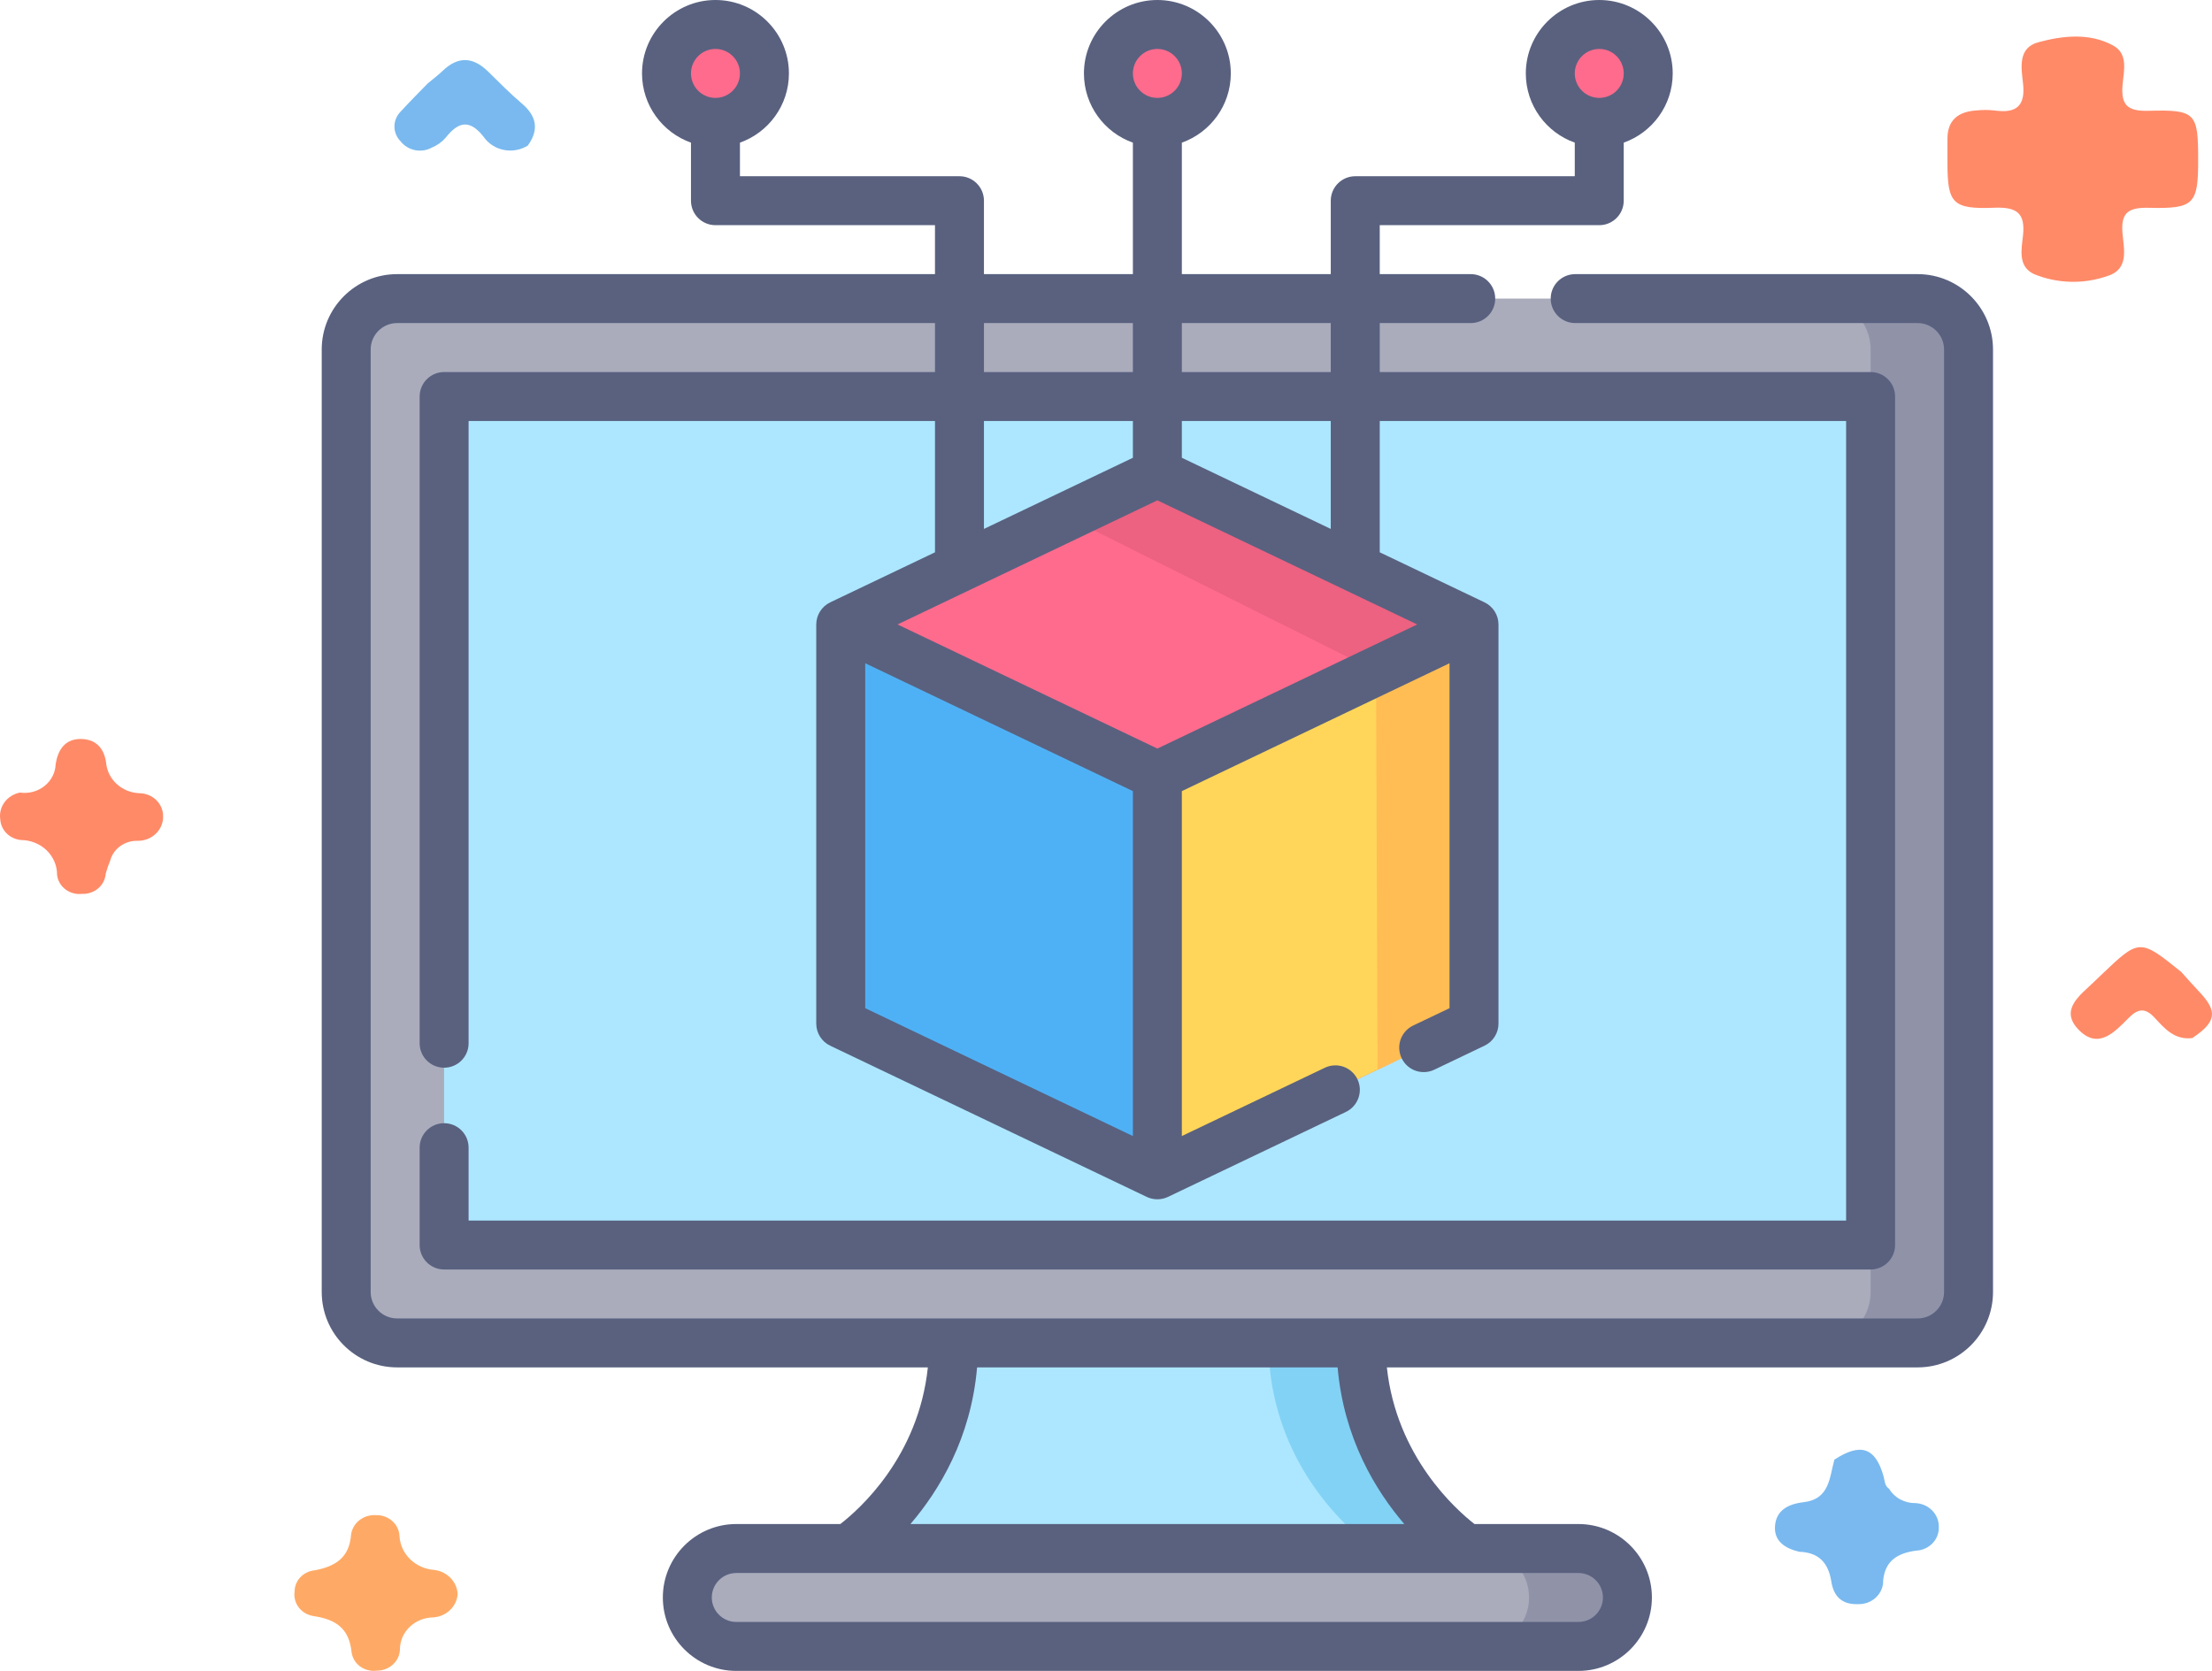 <svg width="90" height="68" viewBox="0 0 90 68" fill="none" xmlns="http://www.w3.org/2000/svg">
<path d="M73.208 63.152C72.632 63.018 72.179 62.722 72.219 62.115C72.262 61.481 72.729 61.211 73.379 61.135C74.451 61.01 74.433 60.124 74.636 59.403C75.702 58.703 76.309 58.906 76.637 60.083C76.687 60.263 76.677 60.462 76.859 60.587C76.968 60.768 77.126 60.918 77.317 61.021C77.507 61.123 77.723 61.176 77.942 61.172C78.2 61.185 78.443 61.294 78.619 61.475C78.794 61.656 78.89 61.895 78.884 62.142C78.889 62.264 78.869 62.385 78.825 62.5C78.781 62.614 78.713 62.719 78.626 62.809C78.539 62.899 78.435 62.971 78.319 63.022C78.202 63.073 78.077 63.102 77.949 63.107C77.205 63.211 76.703 63.515 76.621 64.311C76.625 64.441 76.601 64.571 76.55 64.691C76.499 64.812 76.422 64.921 76.325 65.013C76.227 65.104 76.111 65.175 75.984 65.222C75.857 65.268 75.721 65.289 75.584 65.284C74.903 65.301 74.601 64.93 74.511 64.36C74.394 63.63 74.027 63.177 73.208 63.152Z" fill="#79B9EF"/>
<path d="M89.199 42.246C88.48 42.333 88.076 41.863 87.675 41.428C87.289 41.007 86.999 41.034 86.604 41.431C86.046 41.993 85.376 42.736 84.573 41.906C83.787 41.094 84.622 40.516 85.189 39.967C85.285 39.875 85.382 39.783 85.477 39.692C87.051 38.189 87.051 38.189 88.75 39.555C88.988 39.819 89.22 40.087 89.466 40.345C90.244 41.16 90.186 41.583 89.199 42.246Z" fill="#FF8A68"/>
<path d="M18.621 64.876C18.602 65.123 18.491 65.355 18.306 65.529C18.122 65.704 17.878 65.808 17.619 65.823C17.258 65.829 16.914 65.971 16.662 66.216C16.41 66.463 16.27 66.793 16.272 67.137C16.262 67.368 16.158 67.585 15.983 67.744C15.808 67.903 15.575 67.991 15.333 67.989C15.213 68.005 15.091 67.999 14.974 67.969C14.857 67.94 14.747 67.888 14.651 67.818C14.555 67.747 14.475 67.659 14.415 67.559C14.356 67.458 14.318 67.347 14.304 67.233C14.203 66.282 13.685 65.906 12.752 65.768C12.511 65.73 12.296 65.603 12.153 65.415C12.011 65.227 11.951 64.993 11.987 64.763C11.988 64.55 12.072 64.344 12.222 64.186C12.372 64.029 12.578 63.929 12.8 63.907C13.646 63.751 14.213 63.388 14.283 62.465C14.31 62.234 14.43 62.021 14.617 61.872C14.804 61.722 15.044 61.647 15.288 61.662C15.53 61.652 15.768 61.734 15.948 61.889C16.128 62.044 16.238 62.261 16.253 62.492C16.268 62.851 16.421 63.193 16.683 63.451C16.946 63.709 17.299 63.866 17.675 63.891C17.928 63.923 18.162 64.04 18.335 64.22C18.508 64.4 18.609 64.632 18.621 64.876Z" fill="#FEAA66"/>
<path d="M17.406 3.393C17.609 3.223 17.823 3.063 18.013 2.881C18.645 2.275 19.252 2.315 19.861 2.913C20.31 3.354 20.753 3.805 21.233 4.213C21.841 4.73 21.936 5.284 21.476 5.923C21.333 6.013 21.174 6.074 21.006 6.105C20.838 6.136 20.666 6.134 20.499 6.101C20.332 6.068 20.173 6.004 20.032 5.912C19.891 5.821 19.77 5.703 19.677 5.567C19.1 4.835 18.647 4.957 18.135 5.601C17.985 5.776 17.794 5.915 17.576 6.004C17.369 6.119 17.124 6.157 16.889 6.111C16.655 6.065 16.446 5.938 16.302 5.755C16.137 5.588 16.046 5.367 16.049 5.138C16.051 4.909 16.147 4.69 16.316 4.527C16.665 4.139 17.041 3.772 17.406 3.393Z" fill="#79B9EF"/>
<path d="M0.811 32.255C0.988 32.281 1.168 32.27 1.341 32.224C1.513 32.178 1.673 32.097 1.81 31.988C1.947 31.879 2.059 31.743 2.137 31.59C2.215 31.437 2.259 31.27 2.264 31.099C2.352 30.533 2.632 30.076 3.272 30.074C3.879 30.072 4.234 30.428 4.318 31.044C4.347 31.37 4.499 31.676 4.746 31.904C4.993 32.131 5.318 32.265 5.661 32.281C5.789 32.281 5.916 32.305 6.035 32.352C6.153 32.399 6.26 32.467 6.351 32.554C6.441 32.64 6.513 32.743 6.562 32.856C6.611 32.969 6.636 33.09 6.636 33.212C6.64 33.343 6.617 33.473 6.567 33.595C6.518 33.717 6.443 33.828 6.348 33.922C6.253 34.016 6.139 34.09 6.012 34.141C5.886 34.192 5.751 34.218 5.614 34.218C5.358 34.208 5.107 34.282 4.902 34.427C4.697 34.572 4.55 34.779 4.486 35.015C4.411 35.193 4.349 35.376 4.3 35.561C4.283 35.79 4.173 36.004 3.993 36.156C3.813 36.308 3.578 36.388 3.338 36.377C3.218 36.391 3.097 36.382 2.981 36.35C2.865 36.319 2.757 36.266 2.662 36.194C2.568 36.123 2.489 36.034 2.431 35.934C2.373 35.833 2.336 35.723 2.322 35.608C2.324 35.423 2.288 35.239 2.215 35.066C2.142 34.894 2.034 34.738 1.897 34.605C1.761 34.473 1.598 34.368 1.418 34.296C1.239 34.224 1.046 34.187 0.852 34.186C0.628 34.164 0.42 34.067 0.265 33.911C0.111 33.755 0.02 33.552 0.01 33.337C-0.026 33.094 0.037 32.846 0.186 32.645C0.335 32.444 0.558 32.305 0.811 32.255Z" fill="#FF8A68"/>
<path d="M89.437 6.507C89.437 8.304 89.276 8.502 87.448 8.457C86.621 8.436 86.29 8.631 86.356 9.468C86.407 10.106 86.649 10.957 85.744 11.233C84.778 11.572 83.714 11.545 82.769 11.159C82.087 10.851 82.252 10.14 82.31 9.585C82.403 8.702 82.094 8.416 81.147 8.454C79.44 8.523 79.238 8.274 79.236 6.629C79.236 6.305 79.239 5.981 79.236 5.658C79.232 4.898 79.663 4.539 80.424 4.494C80.66 4.47 80.899 4.47 81.135 4.494C82.058 4.63 82.413 4.299 82.311 3.392C82.242 2.772 82.09 1.949 82.928 1.721C83.924 1.45 85.019 1.328 85.978 1.852C86.612 2.198 86.404 2.909 86.36 3.463C86.298 4.249 86.533 4.534 87.412 4.509C89.342 4.456 89.437 4.596 89.437 6.507Z" fill="#FF8A68"/>
<path d="M78.023 54.652H16.157C15.013 54.652 14.086 53.725 14.086 52.582V14.223C14.086 13.079 15.013 12.152 16.157 12.152H78.023C79.167 12.152 80.094 13.079 80.094 14.223V52.581C80.094 53.725 79.167 54.652 78.023 54.652Z" fill="#AAACBC"/>
<path d="M78.023 12.152H74.039C75.183 12.152 76.11 13.079 76.11 14.223V52.581C76.11 53.725 75.183 54.652 74.039 54.652H78.023C79.167 54.652 80.094 53.725 80.094 52.581V14.223C80.094 13.079 79.167 12.152 78.023 12.152Z" fill="#9093A8"/>
<path d="M76.109 16.137V50.668L18.07 50.668V16.137L76.109 16.137Z" fill="#ADE7FF"/>
<path d="M64.223 67.004H29.957C28.857 67.004 27.965 66.112 27.965 65.012C27.965 63.911 28.857 63.02 29.957 63.02H64.223C65.323 63.02 66.215 63.911 66.215 65.012C66.215 66.112 65.323 67.004 64.223 67.004Z" fill="#AAACBC"/>
<path d="M64.222 63.02H60.221C61.321 63.02 62.213 63.911 62.213 65.012C62.213 66.112 61.321 67.004 60.221 67.004H64.222C65.322 67.004 66.214 66.112 66.214 65.012C66.214 63.911 65.322 63.02 64.222 63.02Z" fill="#9093A8"/>
<path d="M59.668 63.02H34.514C34.514 63.02 38.803 60.187 38.803 54.652H55.378C55.378 60.187 59.668 63.02 59.668 63.02Z" fill="#ADE7FF"/>
<path d="M55.378 54.652H51.615C51.615 60.187 55.904 63.02 55.904 63.02H59.667C59.667 63.02 55.378 60.187 55.378 54.652Z" fill="#82D2F5"/>
<path d="M59.973 25.413V41.658L47.09 47.812L34.207 41.658V25.413L47.09 19.258L59.973 25.413Z" fill="#FF6B8D"/>
<path d="M59.973 25.413L55.989 27.316L43.393 21.024L47.09 19.258L59.973 25.413Z" fill="#ED6181"/>
<path d="M47.09 31.569V47.814L34.207 41.659V25.414L47.09 31.569Z" fill="#4FB1F5"/>
<path d="M47.09 31.569V47.814L59.973 41.659V25.414L47.09 31.569Z" fill="#FFD659"/>
<path d="M59.973 25.414L55.988 27.318L56.048 43.534L59.973 41.659V25.414Z" fill="#FFBD54"/>
<path d="M65.07 4.98C66.171 4.98 67.062 4.089 67.062 2.988C67.062 1.888 66.171 0.996 65.07 0.996C63.97 0.996 63.078 1.888 63.078 2.988C63.078 4.089 63.97 4.98 65.07 4.98Z" fill="#FF6B8D"/>
<path d="M47.09 4.98C48.19 4.98 49.082 4.089 49.082 2.988C49.082 1.888 48.19 0.996 47.09 0.996C45.99 0.996 45.098 1.888 45.098 2.988C45.098 4.089 45.99 4.98 47.09 4.98Z" fill="#FF6B8D"/>
<path d="M29.109 4.98C30.21 4.98 31.102 4.089 31.102 2.988C31.102 1.888 30.21 0.996 29.109 0.996C28.009 0.996 27.117 1.888 27.117 2.988C27.117 4.089 28.009 4.98 29.109 4.98Z" fill="#FF6B8D"/>
<path d="M78.023 11.156H64.09C63.54 11.156 63.094 11.602 63.094 12.152C63.094 12.703 63.54 13.148 64.09 13.148H78.023C78.615 13.148 79.098 13.63 79.098 14.223V52.581C79.098 53.174 78.615 53.656 78.023 53.656H16.157C15.564 53.656 15.082 53.174 15.082 52.581V14.223C15.082 13.63 15.564 13.148 16.157 13.148H38.042V15.141H18.07C17.939 15.141 17.81 15.166 17.689 15.216C17.568 15.267 17.458 15.34 17.366 15.432C17.273 15.525 17.2 15.635 17.15 15.755C17.1 15.876 17.074 16.006 17.074 16.137V42.456C17.074 43.006 17.52 43.452 18.07 43.452C18.621 43.452 19.066 43.006 19.066 42.456V17.133H38.042V22.477L33.778 24.514C33.608 24.596 33.466 24.723 33.365 24.882C33.265 25.041 33.212 25.225 33.211 25.413V41.658C33.211 42.041 33.431 42.391 33.778 42.556L46.66 48.711C46.795 48.775 46.941 48.807 47.09 48.807C47.238 48.807 47.385 48.775 47.519 48.711L54.762 45.251C55 45.137 55.183 44.933 55.271 44.684C55.359 44.435 55.345 44.161 55.231 43.923C55.117 43.685 54.913 43.501 54.664 43.413C54.415 43.325 54.141 43.34 53.903 43.454L48.086 46.233V32.196L58.977 26.992V41.029L57.497 41.736C57.259 41.85 57.075 42.054 56.987 42.303C56.899 42.552 56.914 42.826 57.028 43.065C57.142 43.303 57.345 43.486 57.594 43.574C57.844 43.662 58.117 43.648 58.356 43.534L60.402 42.556C60.572 42.475 60.715 42.348 60.815 42.189C60.916 42.03 60.969 41.846 60.969 41.657V25.413C60.968 25.225 60.915 25.041 60.815 24.882C60.714 24.723 60.571 24.595 60.402 24.514L56.138 22.477V17.133H75.113V49.672H19.066V46.706C19.066 46.156 18.621 45.71 18.07 45.71C17.52 45.71 17.074 46.156 17.074 46.706V50.668C17.074 51.218 17.52 51.664 18.07 51.664H76.109C76.66 51.664 77.106 51.218 77.106 50.668V16.137C77.106 15.586 76.66 15.141 76.109 15.141H56.138V13.148H59.84C60.39 13.148 60.836 12.703 60.836 12.152C60.836 11.602 60.39 11.156 59.84 11.156H56.138V9.164H65.069C65.62 9.164 66.065 8.718 66.065 8.168V5.805C67.225 5.394 68.058 4.287 68.058 2.988C68.058 1.341 66.717 0 65.069 0C63.422 0 62.081 1.341 62.081 2.988C62.081 4.287 62.914 5.394 64.073 5.805V7.172H55.142C55.011 7.172 54.881 7.198 54.76 7.248C54.639 7.298 54.53 7.371 54.437 7.464C54.345 7.556 54.271 7.666 54.221 7.787C54.171 7.908 54.145 8.037 54.145 8.168V11.156H48.086V5.805C49.245 5.394 50.078 4.287 50.078 2.988C50.078 1.341 48.737 0 47.09 0C45.442 0 44.102 1.341 44.102 2.988C44.102 4.287 44.934 5.394 46.094 5.805V11.156H40.034V8.168C40.034 7.618 39.588 7.172 39.038 7.172H30.106V5.805C31.266 5.394 32.099 4.287 32.099 2.988C32.099 1.341 30.758 0 29.11 0C27.463 0 26.122 1.341 26.122 2.988C26.122 4.287 26.955 5.394 28.114 5.805V8.168C28.114 8.718 28.56 9.164 29.11 9.164H38.042V11.156H16.157C14.466 11.156 13.09 12.532 13.09 14.223V52.581C13.09 54.273 14.466 55.648 16.157 55.648H37.752C37.367 59.303 34.951 61.436 34.19 62.023H29.957C28.309 62.023 26.969 63.364 26.969 65.012C26.969 66.659 28.309 68 29.957 68H64.223C65.87 68 67.211 66.659 67.211 65.012C67.211 63.364 65.87 62.023 64.223 62.023H59.993C59.241 61.438 56.817 59.285 56.428 55.648H78.023C79.714 55.648 81.09 54.273 81.09 52.581V14.223C81.09 12.532 79.714 11.156 78.023 11.156ZM65.069 1.992C65.619 1.992 66.065 2.439 66.065 2.988C66.065 3.538 65.619 3.984 65.069 3.984C64.52 3.984 64.073 3.538 64.073 2.988C64.073 2.439 64.52 1.992 65.069 1.992ZM47.09 1.992C47.639 1.992 48.086 2.439 48.086 2.988C48.086 3.538 47.639 3.984 47.09 3.984C46.541 3.984 46.094 3.538 46.094 2.988C46.094 2.439 46.541 1.992 47.09 1.992ZM29.11 1.992C29.66 1.992 30.106 2.439 30.106 2.988C30.106 3.538 29.66 3.984 29.11 3.984C28.561 3.984 28.114 3.538 28.114 2.988C28.114 2.439 28.561 1.992 29.11 1.992ZM40.034 17.133H46.094V18.63L40.034 21.525V17.133ZM57.662 25.413L47.09 30.464L36.518 25.413L47.09 20.362L57.662 25.413ZM35.203 26.992L46.094 32.196V46.233L35.203 41.029V26.992ZM54.145 21.525L48.086 18.63V17.133H54.145V21.525ZM54.145 13.148V15.141H48.086V13.148H54.145ZM46.094 13.148V15.141H40.034V13.148H46.094ZM65.219 65.012C65.219 65.561 64.772 66.008 64.223 66.008H29.957C29.408 66.008 28.961 65.561 28.961 65.012C28.961 64.462 29.408 64.016 29.957 64.016H64.223C64.772 64.016 65.219 64.462 65.219 65.012ZM57.136 62.023H37.044C38.212 60.659 39.507 58.534 39.755 55.648H54.424C54.673 58.534 55.968 60.659 57.136 62.023Z" fill="#59617F"/>
</svg>
